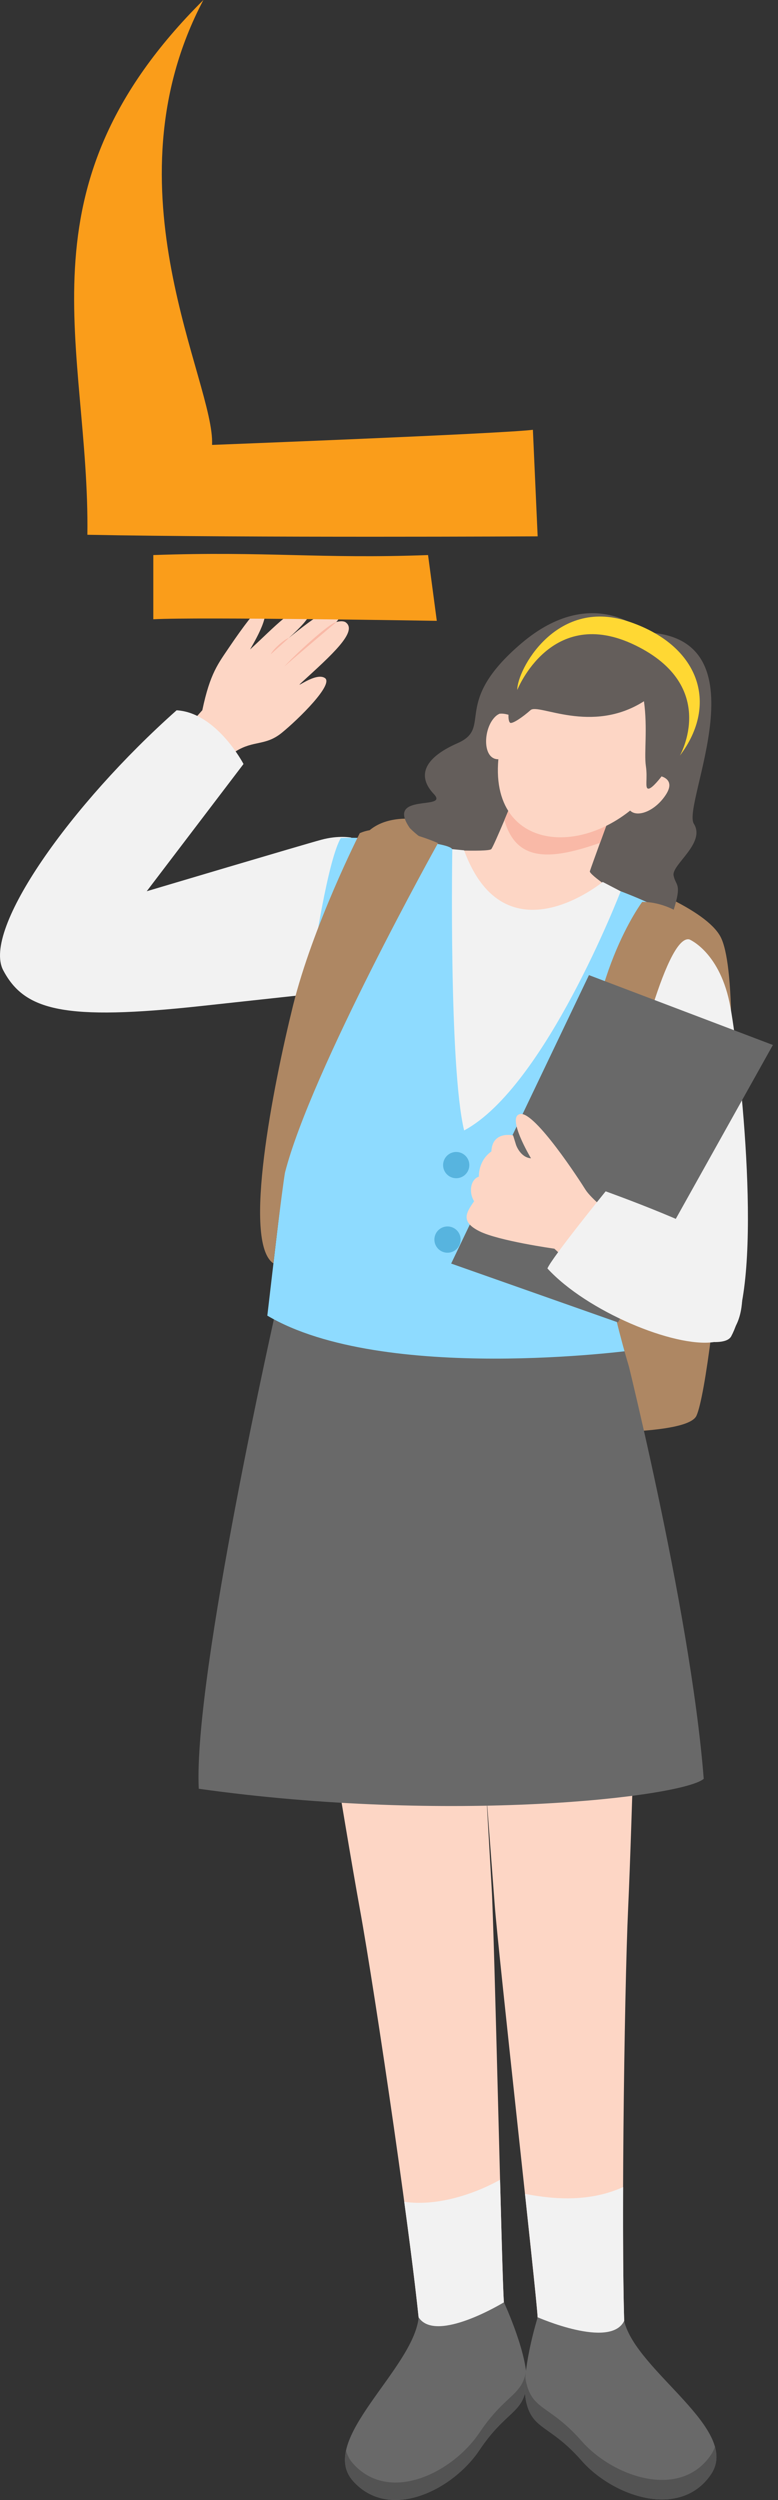 <svg width="100" height="321" fill="none" xmlns="http://www.w3.org/2000/svg"><rect width="100%" height="100%" fill="#333333" stroke="none"/><path d="M58.964 106.49s29.85 6.874 33.625 13.748c3.775 6.874-.849 56.712-3.071 61.544-2.222 4.843-51.728.246-52.878-1.094-1.15-1.328 6.488-68.786 10.106-73.305 3.619-4.52 12.229-.904 12.229-.904l-.011.011z" fill="#AE8763"/><path d="M82.86 81.204s-6.655-6.383-15.812 1.373c-9.158 7.767-3.607 10.813-8.23 12.844-4.624 2.031-5.093 4.386-3.05 6.539 2.044 2.154-6.287-.256-3.093 4.364 6.522 6.651 31.403 12.197 33.905 10.534 1.105-3.515.279-3.046 0-4.441-.28-1.384 4.176-4.163 2.602-6.651-1.575-2.5 9.336-24.104-6.299-24.573l-.022.011z" fill="#645E5B"/><path d="M61.016 204.525s1.82 31.693 2.178 37.852c.368 6.172 1.329 50.675 1.574 53.219.246 2.545.726 3.75.726 3.75s-9.325 9.798-11.38 1.574c-.725-10.044-5.93-45.241-7.873-55.875-1.932-10.646-6.656-39.917-6.656-39.917l21.42-.603h.011z" fill="#FDD6C5"/><path d="M64.768 295.609c-.09-.926-.28-7.488-.492-15.724-3.573 1.975-8.263 3.415-12.317 2.824 1.06 7.778 1.898 14.618 2.155 18.223 2.055 8.224 11.38-1.574 11.38-1.574s-.48-1.205-.726-3.749z" fill="#F2F2F2"/><path d="M66.02 92.384s-1.295-1.852-2.68 0c-1.384 1.853-1.206 5.826 1.34 4.989 1.162-2.31 1.34-4.989 1.34-4.989zm18.047 7.119s3.15.09 1.486 2.589c-1.665 2.5-4.535 3.147-4.903 1.294.837-1.852 3.417-3.883 3.417-3.883zm-18.047 2.958s-2.501 6.104-2.87 6.562c-.368.457-8.23 0-8.23 0 .19 8.693 10.564 23.847 28.41 7.945-4.087-2.131-7.605-4.709-7.516-5.089.1-.368 2.87-7.945 2.87-7.945L66.01 102.45l.011.011z" fill="#FDD6C5"/><path d="M77.13 108.23l1.563-4.296-12.675-1.484s-.558 1.361-1.183 2.845c1.552 5.602 6.276 5.033 12.295 2.924v.011z" fill="#F9B9A7"/><path d="M77.676 81.292S68.43 79.35 64.633 94.237c-3.797 14.887 10.173 16.828 18.404 7.945 8.23-8.871 4.813-19.874-5.36-20.89z" fill="#FDD6C5"/><path d="M59.655 109.181s-12.798-1.295-15.21-.804c-2.424.48-7.806 48.198-7.806 52.014 15.433 3.448 43.028 3.906 43.028 3.906s9.984-43.131 9.85-44.046c-.134-.915-12.05-7.008-12.05-7.008s-12.519 10.3-17.812-4.051v-.011z" fill="#F2F2F2"/><path d="M41.138 108.599s-.335-.145-8.387 2.277c-8.052 2.41-15.59 4.664-15.59 4.664 6.365-8.972 10.776-17.587 13.122-19.06 2.345-1.462 3.83-.67 5.952-2.4 2.122-1.729 6.7-6.215 5.528-7.019-1.173-.803-4.02 1.552-3.071.637 3.908-3.571 7.426-6.674 5.695-7.823-.446-.234-1.172 0-1.172 0s1.116-1.094 0-1.73c-1.117-.636-7.762 5.178-7.762 5.178s5.752-4.53 4.188-5.222c-1.563-.704-4.355 2.41-7.482 5.278-.168.167 3.183-5 1.385-5.379-.458 0-2.468 2.723-3.987 4.966-1.508 2.243-2.546 3.437-3.551 8.225-5.36 6.081-23.262 24.171-25.194 29.605-1.932 5.435 2.77 9.408 15.59 8.113 12.82-1.294 22.122-2.41 22.122-2.41l2.602-17.9h.012z" fill="#FDD6C5"/><path d="M43.238 79.875s-6.008 5.066-6.7 5.725c1.116-1.295 5.806-5.636 6.7-5.725zm-6.143 2.076l-2.3 2.065c.335-.748 2.054-2.143 2.3-2.065z" fill="#F9B9A7"/><path d="M45.16 107.55s-1.631-.335-3.876.279c-2.244.602-22.424 6.606-22.424 6.606L31.3 98.098s-3.45-6.596-8.599-6.897C9.088 103.287-2.335 119.38.412 124.58c2.747 5.2 7.84 6.506 25.507 4.586l17.667-1.919 1.574-19.685v-.011z" fill="#F2F2F2"/><path d="M64.768 295.606s3.272 7.02 2.904 10.646c-.369 3.627-2.658 3.27-6.053 8.348-3.395 5.077-11.503 9.195-16.215 3.995-4.724-5.201 7.728-14.385 8.409-21.036 2.244 3.382 10.955-1.941 10.955-1.941v-.012z" fill="#696969"/><path d="M61.62 312.357c-3.383 5.078-11.502 9.196-16.214 3.995a3.96 3.96 0 01-.927-1.707c-.313 1.462-.112 2.79.927 3.939 4.724 5.2 12.831 1.094 16.215-3.995 3.384-5.077 5.684-4.72 6.053-8.347.055-.536.022-1.149-.056-1.797-.503 3.17-2.747 3.047-5.986 7.912h-.011z" fill="#535353"/><path d="M60.717 206.768s2.412 31.648 2.87 37.808c.457 6.16 5.416 50.407 5.516 52.951.1 2.545-.223 3.817-.223 3.817s10.542 8.47 11.491.045c-.614-10.044-.134-45.62.369-56.433.502-10.814 1.284-40.442 1.284-40.442l-21.319 2.243.012.011z" fill="#FDD6C5"/><path d="M67.485 281.692c.893 8.28 1.586 14.897 1.62 15.846.1 2.544-.224 3.817-.224 3.817s10.542 8.469 11.491.044c-.246-3.939-.313-11.818-.279-20.578-3.987 1.797-8.342 1.708-12.608.871z" fill="#F2F2F2"/><path d="M69.113 297.537s-2.311 7.388-1.463 10.936c.838 3.549 3.072 2.879 7.103 7.466 4.031 4.586 12.62 7.588 16.606 1.808 3.987-5.781-9.582-13.224-11.134-19.741-1.776 3.649-11.123-.469-11.123-.469h.011z" fill="#696969"/><path d="M91.36 315.238c-3.987 5.78-12.575 2.778-16.606-1.808-4.032-4.587-6.266-3.917-7.103-7.466a6.53 6.53 0 01-.123-.725c-.1 1.205-.09 2.343.123 3.236.838 3.549 3.071 2.879 7.103 7.466 4.031 4.586 12.619 7.588 16.606 1.807.781-1.138.882-2.332.536-3.582-.123.357-.29.714-.536 1.072z" fill="#535353"/><path d="M35.599 167.631s-10.777 47.539-10.051 62.046c32.319 4.531 62.091 1.094 64.906-1.272-1.731-22.129-10.62-57.035-10.62-57.035l-44.235-3.739z" fill="#696969"/><path d="M58.136 109.036s-.457 27.887 1.52 36.112c10.441-5.569 20.123-30.711 20.123-30.711 3.697 1.406 9.236 3.861 10.688 6.673-5.997 25.767-9.08 44.27-9.08 48.265v3.995s-32.14 4.352-47.026-4.442c2.446-20.779 6.354-55.875 9.436-61.32 3.273-.179 13.87.357 14.34 1.45v-.022z" fill="#8EDBFF"/><path d="M65.36 91.77s-.055.814.202 1.026c.257.212 1.62-.714 2.635-1.618 1.017-.904 7.84 3.158 14.574-1.138.48 3.47 0 6.684.246 8.313.245 1.63-.168 2.891.324 2.913.49.022 1.697-1.585 1.697-1.585s.927.235 1.005 1.038c2.39-3.638 7.058-15.958-3.395-19.093-5.46-4.765-16.405-1.585-18.37 10.02.39-.077 1.105.135 1.105.135l-.022-.012z" fill="#645E5B"/><path d="M66.49 88.59s4.345-11.003 15.166-5.736c10.822 5.267 5.73 14.172 5.73 14.172 5.058-6.662 2.512-14.261-6.746-17.274-9.246-3.002-14.205 6.35-14.15 8.827v.01z" fill="#FFD833"/><path d="M56.293 108.264s-16.338 29.26-19.666 42.316c-.402 2.433-1.486 11.639-1.486 11.639-4.02-2.689-.022-22.798 2.513-33.065 2.535-10.266 8.588-22.173 8.588-22.173 3.63-1.641 10.05 1.272 10.05 1.272v.011zm26.257 7.532s-7.394 9.798-7.148 26.492c.246 16.695 5.461 33.244 5.461 33.244 1.977.212.916-3.426.916-3.426s1.295-48.778 9.437-50.686c-3.24-5.903-8.666-5.613-8.666-5.613v-.011z" fill="#AE8763"/><path d="M88.602 120.619s4.009 1.64 5.282 8.693c1.273 7.053 4.3 34.505.1 42.272-1.53 2.834-17.935-2.924-23.44-9.776 3.517-6.852 6.142-8.57 6.142-8.57l4.422 2.321-.078-15.713s4.433-19.919 7.572-19.227z" fill="#F2F2F2"/><path d="M99.343 134.176l-23.642-8.972-17.711 37.038 21.441 7.555 19.912-35.621z" fill="#696969"/><path d="M78.66 156.026s-2.67-2.098-3.406-3.27c-.726-1.172-6.444-9.965-8.354-9.72-1.91.257 1.352 5.692 1.352 5.692-1.385-.112-1.921-1.719-1.921-1.719l-.38-1.227s-2.68-.614-2.792 2.064c-1.73 1.228-1.608 3.236-1.608 3.236-.983.302-1.385 1.864-.614 3.158-1.005 1.462-1.787 2.612.681 3.85 2.468 1.239 9.638 2.243 9.638 2.243l2.311 2.143 5.082-6.461.01.011z" fill="#FDD6C5"/><path d="M77.845 152.97s-6.89 8.481-7.482 9.898c5.059 5.513 16.305 10.177 21.341 9.463 5.037-.714 4.121-9.731 2.089-12.063-2.044-2.332-15.937-7.298-15.937-7.298h-.01z" fill="#F2F2F2"/><path d="M58.638 151.283a1.685 1.685 0 10.002-3.37 1.685 1.685 0 00-.002 3.37zm-1.117 9.566a1.686 1.686 0 100-3.372 1.686 1.686 0 000 3.372z" fill="#57B4DF"/><path d="M27.262 57.126s37.152-1.428 41.233-1.94l.612 13.681s-37.05.202-57.875-.202c.31-24.09-9.54-44.373 14.912-68.665-12.836 24.292 1.523 49.167 1.112 57.132l.006-.006zm-7.556 22.389V71.27c14.496-.512 21.532.511 35.314 0l1.124 8.446s-30.823-.511-36.438-.202z" fill="#FA9D1A"/></svg>